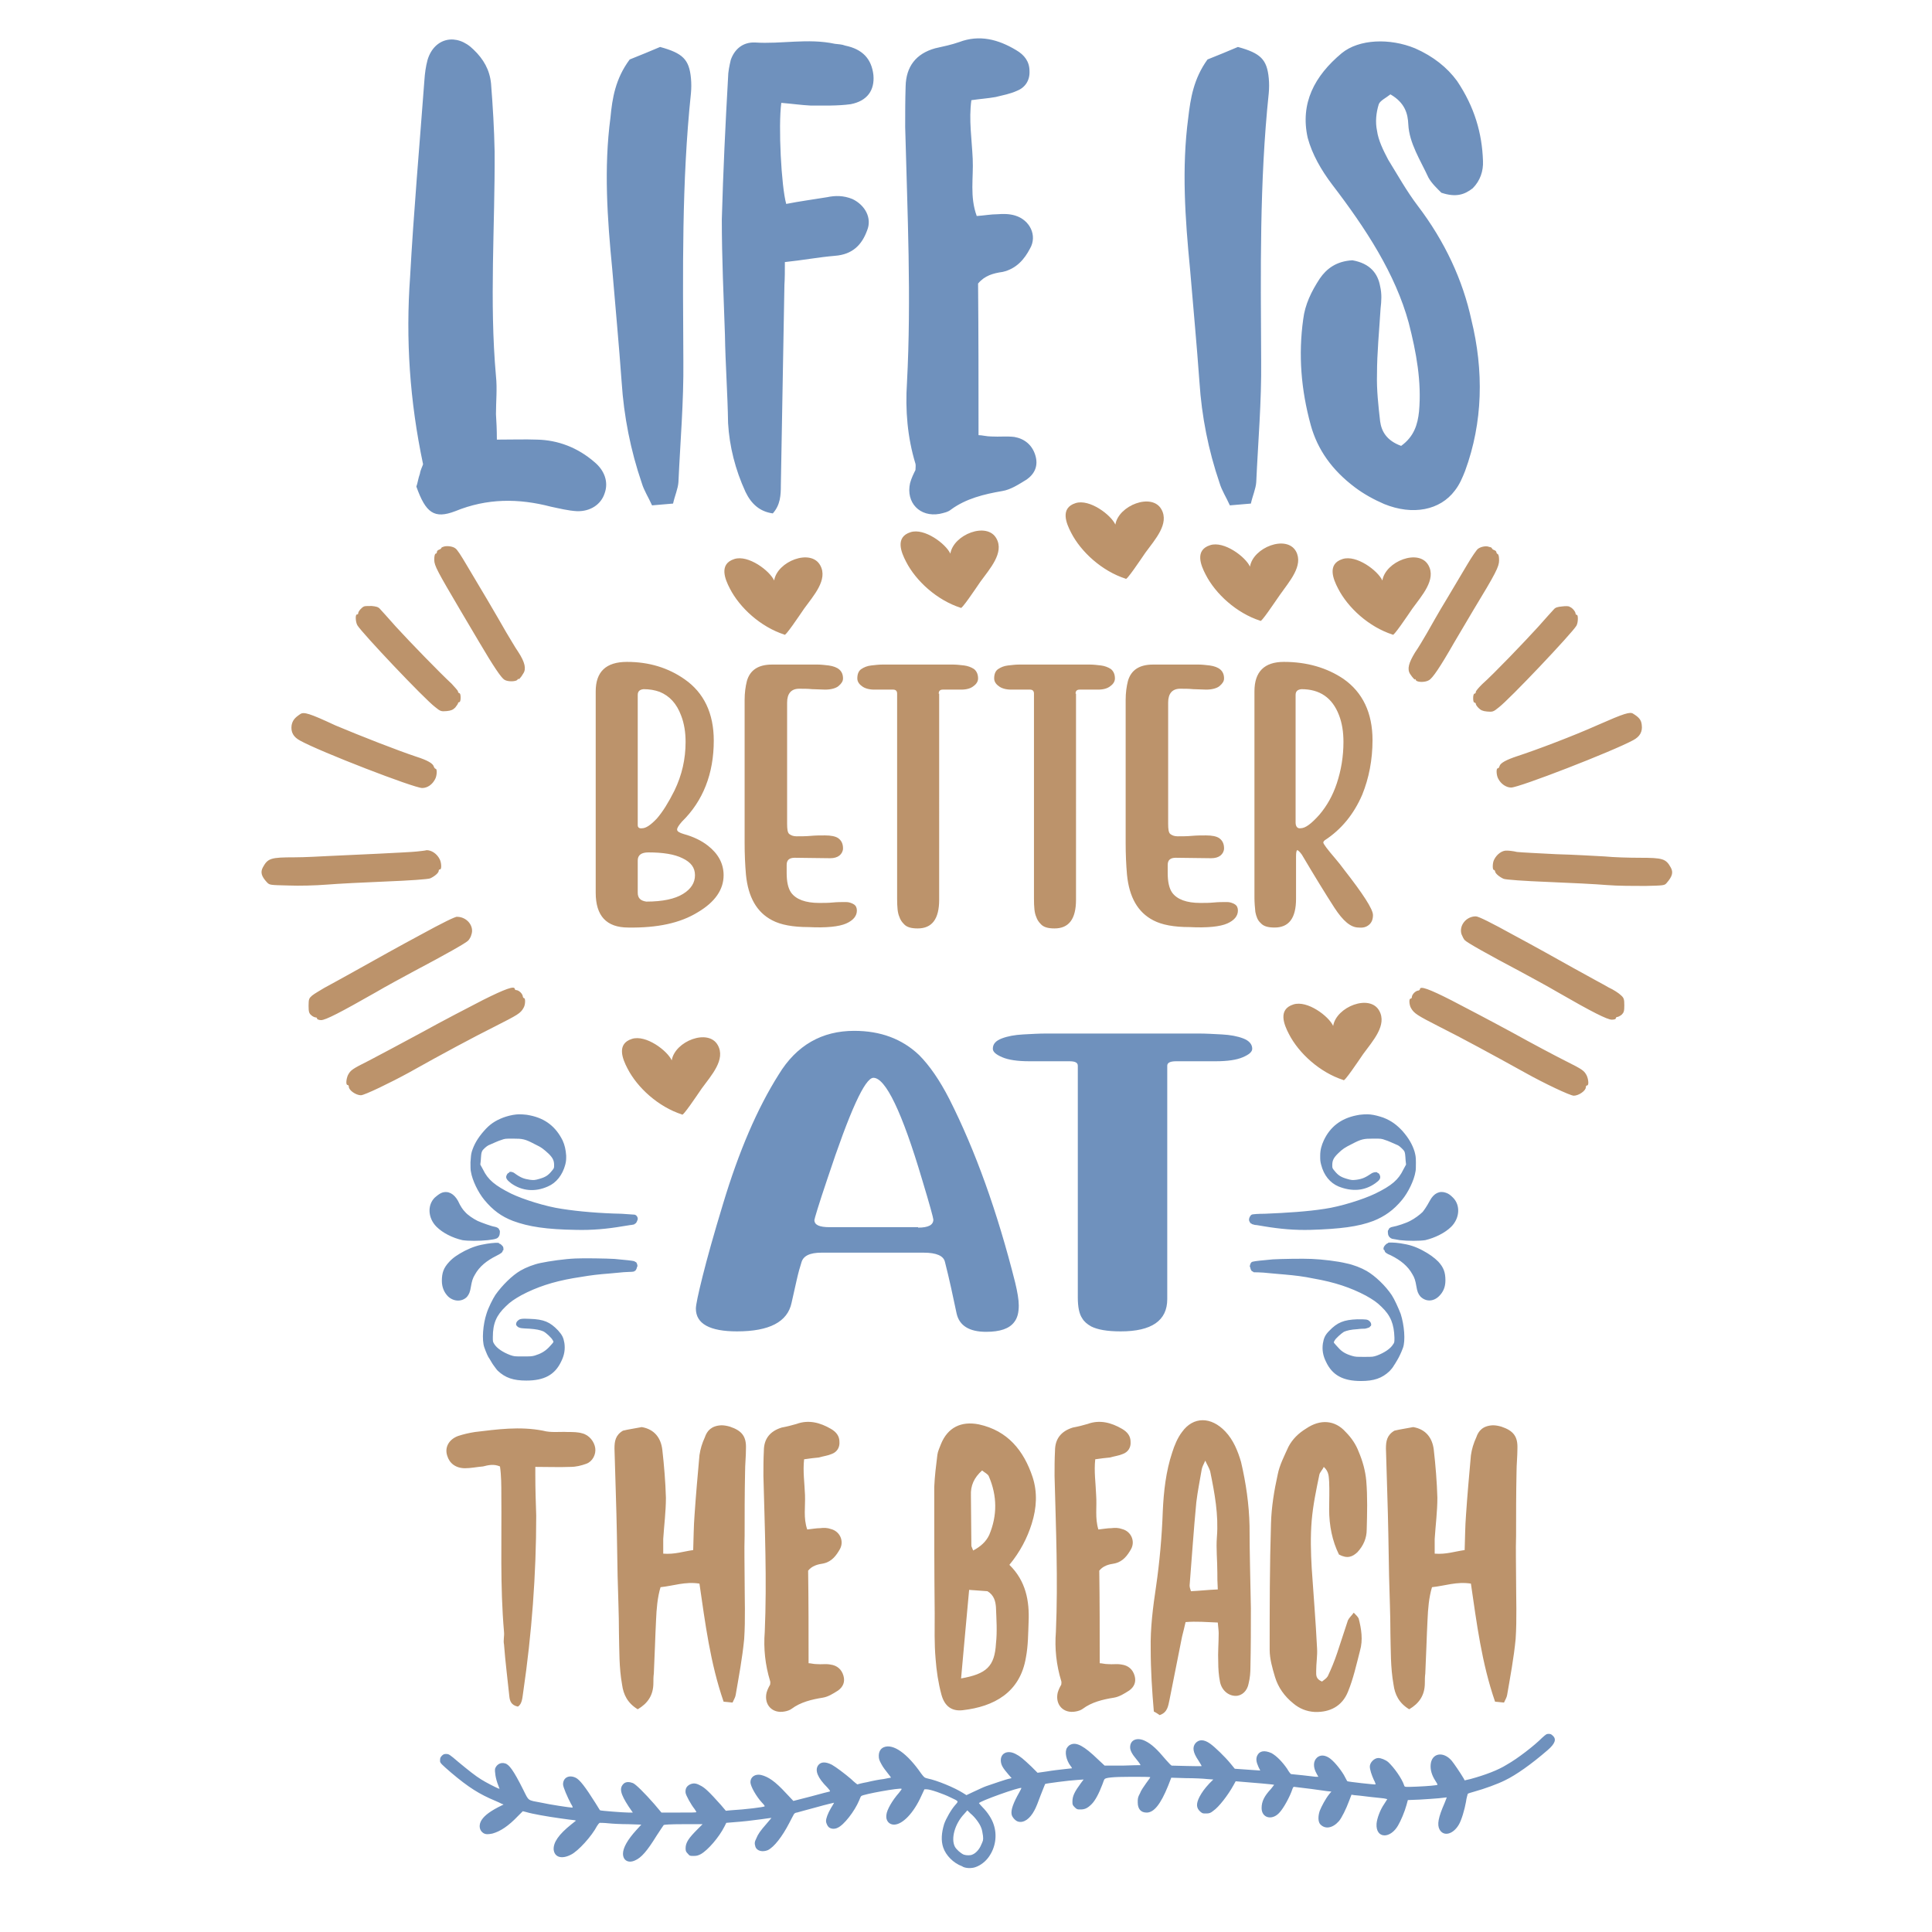 <?xml version="1.0" encoding="utf-8"?>
<!-- Generator: Adobe Illustrator 18.0.0, SVG Export Plug-In . SVG Version: 6.00 Build 0)  -->
<!DOCTYPE svg PUBLIC "-//W3C//DTD SVG 1.1//EN" "http://www.w3.org/Graphics/SVG/1.1/DTD/svg11.dtd">
<svg version="1.1" id="Layer_1" xmlns="http://www.w3.org/2000/svg" xmlns:xlink="http://www.w3.org/1999/xlink" x="0px" y="0px"
	 viewBox="0 0 432 432" enable-background="new 0 0 432 432" xml:space="preserve">
<path fill="#BC936B" d="M286.2,133c-1.2,1.7-4.3,6.4-4.4,5.8c-5.3-1.7-10-6-12.2-10.3c-1.1-2.1-2.5-5.5,1-6.6c3.1-1,7.9,2.6,8.9,4.8
	c0.7-4.3,8.2-7.2,10.3-3.4C291.5,126.5,288.3,130,286.2,133z M319.4,126.4c-2.1-3.8-9.6-0.9-10.3,3.4c-1-2.2-5.8-5.8-8.9-4.8
	c-3.5,1.1-2.1,4.5-1,6.6c2.2,4.3,6.9,8.6,12.2,10.3c0.1,0.6,3.3-4.2,4.4-5.8C317.9,133.2,321.2,129.6,319.4,126.4z M259.7,113.9
	c-2.1-3.8-9.6-0.9-10.3,3.4c-1-2.2-5.8-5.8-8.9-4.8c-3.5,1.1-2.1,4.5-1,6.6c2.2,4.3,6.9,8.6,12.2,10.3c0.1,0.6,3.3-4.2,4.4-5.8
	C258.3,120.6,261.5,117.1,259.7,113.9z M222.8,120.4c-2.1-3.8-9.6-0.9-10.3,3.4c-1-2.2-5.8-5.8-8.9-4.8c-3.5,1.1-2.1,4.5-1,6.6
	c2.2,4.3,6.9,8.6,12.2,10.3c0.1,0.6,3.3-4.2,4.4-5.8C221.3,127.2,224.6,123.6,222.8,120.4z M183.4,126.4c-2.1-3.8-9.6-0.9-10.3,3.4
	c-1-2.2-5.8-5.8-8.9-4.8c-3.5,1.1-2.1,4.5-1,6.6c2.2,4.3,6.9,8.6,12.2,10.3c0.1,0.6,3.3-4.2,4.4-5.8
	C181.9,133.2,185.2,129.6,183.4,126.4z M160.5,233.7c-2.1-3.8-9.6-0.9-10.3,3.4c-1-2.2-5.8-5.8-8.9-4.8c-3.5,1.1-2.1,4.5-1,6.6
	c2.2,4.3,6.9,8.6,12.2,10.3c0.1,0.6,3.3-4.2,4.4-5.8C159.1,240.4,162.3,236.9,160.5,233.7z M308.4,226c-2.1-3.8-9.6-0.9-10.3,3.4
	c-1-2.2-5.8-5.8-8.9-4.8c-3.5,1.1-2.1,4.5-1,6.6c2.2,4.3,6.9,8.6,12.2,10.3c0.1,0.6,3.3-4.2,4.4-5.8
	C307,232.7,310.2,229.2,308.4,226z M117,378.3c1.9-13,2.9-26.2,2.9-39.4c-0.1-2.9-0.2-6-0.2-8.9V328c2.9,0,5.4,0.1,7.9,0
	c1.2,0,2.4-0.3,3.5-0.7c1.4-0.5,2.2-2.1,2-3.5c-0.2-1.4-1.3-2.9-2.9-3.3c-1-0.3-2.1-0.3-3.2-0.3c-1.9-0.1-3.8,0.2-5.6-0.3
	c-5.2-1-10.2-0.3-15.2,0.3c-1.3,0.2-2.6,0.5-3.8,0.9c-2.1,0.8-3,2.6-2.4,4.4c0.5,1.7,1.9,2.8,4,2.8c1.3,0,2.7-0.3,4-0.4
	c1.2-0.3,2.4-0.6,3.8,0c0.3,2.1,0.3,4.3,0.3,6.4c0.1,10.2-0.3,20.3,0.6,30.6c0.1,0.9-0.2,1.9,0,2.8c0.3,4,0.8,7.8,1.2,11.7
	c0.1,0.9,0.4,1.9,1.9,2.2C116.8,381,116.8,379.5,117,378.3z M157.6,321.4c-0.6,1.3-1,2.6-1.2,4c-0.4,4.5-0.8,8.9-1.1,13.4
	c-0.2,2.5-0.2,5.1-0.3,7.8c-2.2,0.3-4.1,1-6.7,0.8v-3.3c0.2-3.1,0.6-6.1,0.6-9.2c-0.1-3.5-0.4-7.2-0.8-10.7
	c-0.3-2.6-1.7-4.6-4.6-5.1c-1.5,0.3-3,0.5-4.2,0.8c-1.7,1-1.9,2.4-1.9,4l0.3,10c0.2,6.1,0.3,12.3,0.4,18.5c0.1,4.3,0.3,8.5,0.3,12.8
	c0.1,3.8,0,7.6,0.7,11.5c0.3,2.2,1.2,4.1,3.5,5.5c2.2-1.3,3.5-3.1,3.5-5.9c0-0.7,0-1.4,0.1-2.1c0.2-4,0.3-8.1,0.5-12
	c0.1-2.4,0.3-5,1-7.3c2.9-0.3,5.5-1.3,8.7-0.8c1.3,8.9,2.4,17.7,5.4,26.4c0.8,0.1,1.3,0.1,2,0.2c0.3-0.7,0.6-1.1,0.7-1.7
	c0.7-4.1,1.5-8.3,1.9-12.5c0.3-4.5,0.1-9,0.1-13.5c0-3.2-0.1-6.4,0-9.6c0-4.8,0-9.5,0.1-14.2c0-1.8,0.2-3.5,0.2-5.3
	c0.1-2.7-0.9-4-3.6-4.9c-0.7-0.2-1.3-0.3-1.9-0.3C159.1,318.8,158.1,319.9,157.6,321.4z M180,334.3c-0.1-2.7-0.5-5.3-0.2-8
	c1.3-0.2,2.3-0.3,3.3-0.4c1-0.3,2-0.4,2.9-0.8c1.1-0.4,1.8-1.4,1.7-2.7c0-1.3-0.7-2.2-1.9-2.9c-2.4-1.4-5-2.1-7.7-1.1
	c-1,0.3-2.2,0.6-3.3,0.8c-2.6,0.8-4,2.5-4,5.2c-0.1,1.9-0.1,3.7-0.1,5.6c0.3,11.7,0.8,23.3,0.3,34.9c-0.3,3.7,0.1,7.4,1.2,11
	c0.1,0.3,0,0.5,0,0.8c-0.3,0.5-0.6,1.1-0.8,1.8c-0.6,2.7,1.3,4.7,4,4.2c0.6-0.1,1.2-0.3,1.6-0.6c2-1.5,4.5-2.1,7-2.5
	c1.2-0.2,2.3-0.9,3.4-1.6c1.1-0.8,1.6-1.9,1.2-3.3c-0.4-1.4-1.4-2.3-2.9-2.5c-1-0.2-2,0-3.1-0.1c-0.7,0-1.3-0.2-1.8-0.2
	c0-7.1,0-13.9-0.1-20.7c0.9-1.1,2.1-1.4,3.4-1.6c1.9-0.4,2.9-1.8,3.7-3.2c1-1.8,0-4-2-4.5c-0.8-0.3-1.6-0.3-2.4-0.2
	c-0.9,0-1.9,0.2-2.9,0.3C179.6,339.4,180.1,336.9,180,334.3z M230.7,340.7c1.1-3.5,1.3-7,0.2-10.4c-2-6-5.6-10.4-12-11.8
	c-4-0.8-7,0.7-8.5,4.4c-0.3,0.8-0.7,1.6-0.8,2.4c-0.3,2.4-0.6,4.8-0.7,7.2c0,9.4,0,18.8,0.1,28.2c0,3.4-0.1,6.8,0.2,10.2
	c0.2,2.7,0.6,5.4,1.3,8c0.7,2.6,2.3,3.8,4.8,3.5c6.9-0.8,12.8-3.9,14.1-11.8c0.5-2.6,0.5-5.4,0.6-8c0.2-4.6-0.6-9.1-4.3-12.7
	C228.1,347,229.7,343.9,230.7,340.7z M216.7,355.5l4.1,0.3c1.5,0.9,1.8,2.3,1.9,3.6c0.1,2.7,0.3,5.4,0,8.1c-0.3,5.1-2.1,6.8-7.8,7.8
	C215.5,368.5,216.1,362.1,216.7,355.5z M217.2,345.7c0-3.8-0.1-7.6-0.1-11.3c-0.1-2.2,0.7-4,2.5-5.6c0.6,0.5,1.3,0.8,1.5,1.3
	c1.9,4.4,1.9,8.8,0.1,13.1c-0.7,1.5-1.9,2.6-3.6,3.5L217.2,345.7z M245.1,334.3c-0.1-2.7-0.5-5.3-0.2-8c1.3-0.2,2.3-0.3,3.3-0.4
	c1-0.3,2-0.4,2.9-0.8c1.1-0.4,1.8-1.4,1.7-2.7c0-1.3-0.7-2.2-1.9-2.9c-2.4-1.4-5-2.1-7.7-1.1c-1,0.3-2.2,0.6-3.3,0.8
	c-2.6,0.8-4,2.5-4,5.2c-0.1,1.9-0.1,3.7-0.1,5.6c0.3,11.7,0.8,23.3,0.3,34.9c-0.3,3.7,0.1,7.4,1.2,11c0.1,0.3,0,0.5,0,0.8
	c-0.3,0.5-0.6,1.1-0.8,1.8c-0.6,2.7,1.3,4.7,4,4.2c0.6-0.1,1.2-0.3,1.6-0.6c2-1.5,4.5-2.1,7-2.5c1.2-0.2,2.3-0.9,3.4-1.6
	c1.1-0.8,1.6-1.9,1.2-3.3c-0.4-1.4-1.4-2.3-2.9-2.5c-1-0.2-2,0-3.1-0.1c-0.7,0-1.3-0.2-1.8-0.2c0-7.1,0-13.9-0.1-20.7
	c0.9-1.1,2.1-1.4,3.4-1.6c1.9-0.4,2.9-1.8,3.7-3.2c1-1.8,0-4-2-4.5c-0.8-0.3-1.6-0.3-2.4-0.2c-0.9,0-1.9,0.2-2.9,0.3
	C244.8,339.4,245.3,336.9,245.1,334.3z M272.5,365.2c0,2.2-0.2,4.3-0.1,6.4c0,1.5,0.1,3,0.4,4.5c0.4,1.9,1.9,3.1,3.5,3.1
	c1.4,0,2.6-1.1,2.9-2.8c0.3-1.2,0.4-2.4,0.4-3.7c0.1-4.4,0.1-8.8,0.1-13.1c-0.1-6.1-0.3-12.3-0.3-18.4c-0.1-4.8-0.8-9.6-1.9-14.3
	c-0.7-2.4-1.7-4.9-3.5-6.8c-3.2-3.4-7.2-3.4-9.7,0.1c-1,1.3-1.7,3-2.2,4.6c-1.4,4.2-1.9,8.7-2.1,13.1c-0.2,5.6-0.7,11.3-1.5,16.8
	c-0.7,4.7-1.3,9.3-1.2,14.1c0,4.6,0.3,9.3,0.7,13.9c0.6,0.3,1,0.6,1.3,0.8c1.8-0.6,1.9-2.1,2.2-3.4l2.8-14.1
	c0.3-1.1,0.5-2.1,0.8-3.3c2.4-0.2,4.6,0,7.2,0.1C272.4,364,272.5,364.6,272.5,365.2z M266.3,355.8c-0.2-0.6-0.3-0.9-0.3-1.3
	c0.5-6.2,0.9-12.4,1.5-18.6c0.3-2.5,0.8-4.9,1.2-7.3c0.1-0.6,0.4-1.1,0.8-2c0.5,1.1,0.9,1.7,1.1,2.4c1,4.9,1.9,9.7,1.5,14.7
	c-0.2,2.6,0.1,5.2,0.1,7.9c0,1.1,0,2.2,0.1,3.8C270,355.5,268.3,355.7,266.3,355.8z M303.5,347.1c1.4-1.5,2.1-3.2,2.1-5.1
	c0.1-3.6,0.2-7.3-0.1-10.9c-0.2-2.2-0.8-4.4-1.7-6.5c-0.6-1.6-1.6-3.1-2.9-4.4c-2.4-2.7-5.7-2.9-8.8-0.8c-1.8,1.1-3.1,2.4-4,4.1
	c-0.9,2-2,4.1-2.4,6.2c-0.8,3.6-1.4,7.3-1.5,10.9c-0.3,9.4-0.3,18.9-0.3,28.3c0,2,0.6,4.1,1.2,6.1c0.7,2.3,2.1,4.3,4.1,5.9
	c1.3,1.1,2.9,1.8,4.8,1.9c3.4,0.1,6.1-1.3,7.4-4.5c1.2-2.9,1.9-6.1,2.7-9.2c0.7-2.4,0.3-4.9-0.3-7.2c-0.2-0.4-0.6-0.8-1.1-1.3
	c-0.5,0.7-1,1.1-1.3,1.7c-0.8,2.4-1.6,4.9-2.4,7.3c-0.6,1.8-1.3,3.5-2.1,5.2c-0.3,0.5-0.8,0.8-1.3,1.2c-1.4-0.6-1.3-1.4-1.3-2.3
	c0-1.8,0.3-3.5,0.2-5.1c-0.3-6.1-0.8-12-1.2-18c-0.2-3.5-0.3-7.1,0-10.6c0.3-3.5,1-6.8,1.7-10.2c0.1-0.6,0.7-1.1,1-1.8
	c1.2,1.1,1.1,2.2,1.2,3.3c0.1,2.1,0,4.2,0,6.2c0,3.6,0.7,7.1,2.2,10.1C301.3,348.6,302.4,348.1,303.5,347.1z M330.1,321.4
	c-0.6,1.3-1,2.6-1.2,4c-0.4,4.5-0.8,8.9-1.1,13.4c-0.2,2.5-0.2,5.1-0.3,7.8c-2.2,0.3-4.1,1-6.7,0.8v-3.3c0.2-3.1,0.6-6.1,0.6-9.2
	c-0.1-3.5-0.4-7.2-0.8-10.7c-0.3-2.6-1.7-4.6-4.6-5.1c-1.5,0.3-3,0.5-4.2,0.8c-1.7,1-1.9,2.4-1.9,4l0.3,10
	c0.2,6.1,0.3,12.3,0.4,18.5c0.1,4.3,0.3,8.5,0.3,12.8c0.1,3.8,0,7.6,0.7,11.5c0.3,2.2,1.2,4.1,3.5,5.5c2.2-1.3,3.5-3.1,3.5-5.9
	c0-0.7,0-1.4,0.1-2.1c0.2-4,0.3-8.1,0.5-12c0.1-2.4,0.3-5,1-7.3c2.9-0.3,5.5-1.3,8.7-0.8c1.3,8.9,2.4,17.7,5.4,26.4
	c0.8,0.1,1.3,0.1,2,0.2c0.3-0.7,0.6-1.1,0.7-1.7c0.7-4.1,1.5-8.3,1.9-12.5c0.3-4.5,0.1-9,0.1-13.5c0-3.2-0.1-6.4,0-9.6
	c0-4.8,0-9.5,0.1-14.2c0-1.8,0.2-3.5,0.2-5.3c0.1-2.7-0.9-4-3.6-4.9c-0.7-0.2-1.3-0.3-1.9-0.3C331.6,318.8,330.6,319.9,330.1,321.4z
	 M330.5,122.7c-0.3,0.2-1.4,1.8-2.4,3.5c-1,1.7-3.1,5.2-4.7,7.9c-1.6,2.6-3.5,6-4.3,7.4c-0.8,1.4-2,3.4-2.7,4.4
	c-1.4,2.3-1.8,3.7-1.1,4.8c0.6,0.9,1.1,1.4,1.1,1.2c0-0.1,0.1-0.1,0.2,0.2c0.3,0.5,2.1,0.5,2.9,0c0.8-0.4,2.5-2.9,5.7-8.5
	c1.3-2.2,3.2-5.4,4.2-7.1c5.1-8.4,5.8-9.8,5.8-11.2c0-0.8-0.1-1.3-0.3-1.4c-0.2-0.1-0.3-0.3-0.3-0.4c0-0.2-0.2-0.4-0.5-0.5
	c-0.3-0.1-0.5-0.3-0.5-0.4s-0.3-0.3-0.6-0.3C332.4,122,331.2,122.2,330.5,122.7z M349.3,135.6c-1,0.1-1.5,0.2-1.9,0.7
	c-0.3,0.3-1.9,2.1-3.5,3.9c-3.1,3.4-9.9,10.5-12.5,12.8c-0.8,0.8-1.4,1.5-1.4,1.7c0,0.2-0.1,0.4-0.3,0.4c-0.2,0-0.3,0.5-0.3,1
	c0,0.6,0.1,1,0.3,1c0.1,0,0.3,0.1,0.3,0.3c0,0.2,0.3,0.6,0.6,0.9c0.5,0.5,0.9,0.7,1.9,0.8c1.2,0.1,1.4,0.1,2.6-0.9
	c2.4-1.8,16.4-16.6,17.4-18.3c0.4-0.7,0.4-2.4,0.1-2.4c-0.2,0-0.3-0.2-0.3-0.3c0-0.4-0.7-1.3-1.3-1.5
	C350.8,135.5,350.1,135.5,349.3,135.6z M357.3,162.1c-5.6,2.5-13.8,5.6-18.1,7c-2.4,0.8-3.7,1.5-3.9,2.2c-0.1,0.3-0.2,0.5-0.4,0.5
	c-0.4,0-0.3,1.6,0.1,2.3c0.6,1.2,1.8,2,2.9,2c1.8,0,22.7-8.1,27.3-10.6c1.5-0.8,2.1-1.9,1.9-3.4c-0.1-1.1-0.6-1.7-1.9-2.5
	C364.5,159.1,363.2,159.5,357.3,162.1z M337,190.2c-1.1-0.1-2.3,0.8-2.9,2c-0.4,0.7-0.4,2.3-0.1,2.3c0.1,0,0.3,0.2,0.3,0.3
	c0,0.5,1,1.3,1.9,1.7c0.4,0.2,4.7,0.5,9.8,0.7c5,0.2,11,0.5,13.3,0.7c2.4,0.2,6.2,0.2,8.6,0.2c4.2-0.1,4.3-0.1,4.8-0.7
	c1.2-1.4,1.5-2.3,0.9-3.4c-1.1-2-1.8-2.2-7-2.2c-2.3,0-5.8-0.1-7.8-0.3c-2-0.1-6.8-0.4-10.8-0.5c-4-0.2-7.9-0.4-8.8-0.5
	C338.4,190.3,337.4,190.2,337,190.2z M330,204.9c-2.2,0-3.8,2.1-3.2,4c0.2,0.5,0.5,1.1,0.7,1.3c0.4,0.5,5.2,3.2,12.2,6.9
	c2.4,1.3,6.3,3.4,8.5,4.7c7.8,4.5,11.2,6.2,12.2,6.2c0.5,0,0.9-0.1,0.9-0.3c0-0.2,0.2-0.3,0.3-0.3c0.2,0,0.6-0.2,1-0.5
	c0.5-0.5,0.6-0.8,0.6-2.1c0-1.4-0.1-1.7-0.8-2.3c-0.4-0.4-1.6-1.2-2.7-1.7c-1-0.6-4.6-2.5-7.8-4.3c-3.2-1.8-9.3-5.2-13.6-7.5
	C333.4,206.3,330.6,204.9,330,204.9z M317.5,221.2c0,0.1-0.2,0.3-0.4,0.3s-0.6,0.2-0.9,0.5c-0.3,0.3-0.5,0.7-0.5,0.9
	s-0.1,0.4-0.3,0.4c-0.4,0-0.3,1.4,0.1,2.1c0.7,1.2,1.3,1.6,6.4,4.2c4.8,2.4,11.8,6.2,19.2,10.3c4.1,2.3,10,5.1,10.8,5.1
	c1.1,0,2.7-1.1,2.7-1.9c0-0.2,0.1-0.4,0.3-0.4c0.4,0,0.3-1.3-0.1-2.2c-0.6-1.1-0.8-1.3-4.8-3.3c-2-1-7.3-3.8-11.8-6.3
	c-4.6-2.5-10.7-5.7-13.6-7.2C319.5,221.1,317.5,220.4,317.5,221.2z M99.3,122.2c-0.3,0.1-0.6,0.2-0.6,0.3s-0.2,0.3-0.5,0.4
	c-0.3,0.1-0.5,0.3-0.5,0.5c0,0.2-0.1,0.4-0.3,0.4c-0.2,0.1-0.3,0.6-0.3,1.4c0,1.3,0.8,2.7,5.8,11.2c1,1.7,2.9,4.9,4.2,7.1
	c3.3,5.6,5,8.1,5.7,8.5c0.8,0.5,2.6,0.4,2.9,0c0.1-0.2,0.2-0.3,0.2-0.2c0,0.3,0.6-0.3,1.1-1.2c0.7-1,0.4-2.5-1.1-4.8
	c-0.7-1-1.9-3.1-2.7-4.4c-0.8-1.4-2.7-4.7-4.3-7.4c-1.6-2.7-3.7-6.2-4.7-7.9c-1-1.7-2-3.3-2.4-3.5C101.3,122.2,100.1,122,99.3,122.2
	z M81.4,135.6c-0.5,0.2-1.3,1.1-1.3,1.5c0,0.2-0.1,0.3-0.3,0.3c-0.4,0-0.3,1.7,0.1,2.4c1,1.7,15,16.5,17.4,18.3c1.2,1,1.4,1,2.6,0.9
	c1-0.1,1.4-0.3,1.9-0.8c0.3-0.4,0.6-0.8,0.6-0.9c0-0.1,0.1-0.3,0.3-0.3c0.2,0,0.3-0.5,0.3-1c0-0.6-0.1-1-0.3-1
	c-0.1,0-0.3-0.2-0.3-0.4c0-0.2-0.7-0.9-1.4-1.7c-2.6-2.4-9.4-9.4-12.5-12.8c-1.6-1.8-3.2-3.6-3.5-3.9c-0.4-0.5-0.9-0.6-1.9-0.7
	C82.4,135.5,81.6,135.5,81.4,135.6z M67.1,159.7c-1.2,0.8-1.7,1.4-1.9,2.5c-0.2,1.5,0.4,2.6,1.9,3.4c4.5,2.5,25.5,10.6,27.3,10.6
	c1.2,0,2.3-0.8,2.9-2c0.4-0.7,0.5-2.3,0.1-2.3c-0.1,0-0.3-0.2-0.4-0.5c-0.2-0.7-1.4-1.4-3.9-2.2c-4.2-1.4-12.4-4.6-18.1-7
	C69.2,159.5,67.9,159.1,67.1,159.7z M93.2,190.4c-0.8,0.1-4.8,0.3-8.8,0.5c-4,0.2-8.8,0.4-10.8,0.5c-2,0.1-5.5,0.3-7.8,0.3
	c-5.2,0-5.9,0.2-7,2.2c-0.6,1.1-0.4,2,0.9,3.4c0.6,0.6,0.6,0.6,4.8,0.7c2.3,0.1,6.2,0,8.6-0.2c2.4-0.2,8.4-0.5,13.3-0.7
	c5.1-0.2,9.4-0.5,9.8-0.7c0.9-0.4,1.9-1.2,1.9-1.7c0-0.2,0.1-0.3,0.3-0.3c0.4,0,0.3-1.6-0.1-2.3c-0.6-1.2-1.8-2-2.9-2
	C95.1,190.2,94.1,190.3,93.2,190.4z M93.9,209.1c-4.3,2.3-10.4,5.7-13.6,7.5c-3.2,1.8-6.7,3.7-7.8,4.3c-1,0.6-2.2,1.3-2.7,1.7
	c-0.7,0.6-0.8,0.8-0.8,2.3c0,1.3,0.1,1.7,0.6,2.1c0.3,0.3,0.8,0.5,1,0.5c0.2,0,0.3,0.1,0.3,0.3c0,0.1,0.4,0.3,0.9,0.3
	c1,0,4.3-1.7,12.2-6.2c2.2-1.3,6.1-3.4,8.5-4.7c7-3.7,11.8-6.4,12.2-6.9c0.2-0.2,0.6-0.8,0.7-1.3c0.7-1.9-1-4-3.2-4
	C101.9,204.9,99,206.3,93.9,209.1z M108,223.6c-2.9,1.5-9.1,4.7-13.6,7.2c-4.6,2.5-9.9,5.3-11.8,6.3c-4,2-4.2,2.2-4.8,3.3
	c-0.4,0.9-0.5,2.2-0.1,2.2c0.2,0,0.3,0.2,0.3,0.4c0,0.8,1.6,1.9,2.7,1.9c0.8,0,6.6-2.8,10.8-5.1c7.3-4.1,14.4-7.9,19.2-10.3
	c5.1-2.6,5.7-2.9,6.4-4.2c0.4-0.7,0.4-2.1,0.1-2.1c-0.1,0-0.3-0.2-0.3-0.4s-0.2-0.6-0.5-0.9s-0.7-0.5-0.9-0.5
	c-0.2,0-0.4-0.1-0.4-0.3C115,220.4,113,221.1,108,223.6z M156,204c3.9-2.3,5.8-5.1,5.8-8.3c0-2.6-1.2-4.8-3.5-6.6
	c-1.4-1.1-3.2-2-5.4-2.6c-1-0.3-1.5-0.6-1.5-1c0-0.4,0.4-1,1.1-1.8c4.7-4.6,7.1-10.7,7.1-18.1c0-6.1-2.2-10.7-6.5-13.7
	c-3.7-2.6-8-3.9-12.9-3.9c-4.7,0-7,2.2-7,6.6v45c0,5.2,2.4,7.8,7.3,7.8C147,207.5,152.1,206.4,156,204z M142.6,184.5v-29.1
	c0-0.8,0.4-1.2,1.3-1.3c1.3,0,2.5,0.2,3.6,0.6c2.2,0.9,3.8,2.6,4.8,5.3c0.7,1.8,1,3.8,1,5.9c0,3.8-0.8,7.4-2.5,10.9
	c-1.3,2.6-2.6,4.7-3.9,6.2c-1.4,1.5-2.5,2.2-3.3,2.2C142.9,185.3,142.6,185,142.6,184.5z M142.6,199.6v-7.2c0-1.2,0.8-1.8,2.4-1.8
	c3.2,0,5.8,0.4,7.6,1.3c1.9,0.9,2.8,2.1,2.8,3.8c0,1.7-0.9,3.1-2.7,4.2c-1.8,1.1-4.5,1.7-8.2,1.7
	C143.2,201.4,142.6,200.8,142.6,199.6z M189.2,206.5c1.6-0.7,2.4-1.7,2.4-2.9c0-0.6-0.2-1.1-0.7-1.4c-0.5-0.3-1.1-0.5-1.7-0.5
	c-1,0-2,0-3,0.1c-1,0.1-2,0.1-3,0.1c-3.1,0-5.2-0.8-6.3-2.3c-0.7-1-1-2.5-1-4.4v-1.8c0-1.1,0.6-1.6,1.8-1.6l7.9,0.1
	c0.9,0,1.6-0.2,2.1-0.6c0.5-0.4,0.8-1,0.8-1.6c0-1.1-0.4-1.8-1.1-2.3c-0.6-0.4-1.6-0.6-2.9-0.6c-1.1,0-2.1,0-3.2,0.1
	c-1.1,0.1-2.2,0.1-3.2,0.1c-0.7,0-1.2-0.2-1.6-0.5c-0.4-0.3-0.5-1.1-0.5-2.3v-27.1c0-2,0.9-3.1,2.7-3.1c1,0,1.9,0,2.9,0.1
	c1,0,2,0.1,2.9,0.1c1.3,0,2.4-0.3,3-0.8c0.7-0.6,1-1.1,1-1.7c0-1.7-1.1-2.6-3.2-2.9c-0.9-0.1-1.7-0.2-2.4-0.2h-10.3
	c-3,0-4.9,1.2-5.6,3.7c-0.3,1.2-0.5,2.6-0.5,4.2v32c0,2.5,0.1,4.8,0.3,7.1c0.5,5,2.4,8.4,5.9,10.2c1.9,1,4.6,1.5,8.1,1.5
	C184.8,207.5,187.6,207.2,189.2,206.5z M209.9,155.1c0-0.6,0.3-0.9,0.9-0.9h4.1c1.3,0,2.2-0.3,2.8-0.8c0.7-0.5,1-1.1,1-1.7
	c0-0.9-0.3-1.6-0.9-2.1c-0.6-0.4-1.4-0.7-2.2-0.8c-0.9-0.1-1.7-0.2-2.4-0.2h-16c-0.7,0-1.5,0.1-2.4,0.2c-0.9,0.1-1.6,0.4-2.2,0.8
	c-0.6,0.4-0.9,1.1-0.9,2.1c0,0.6,0.3,1.2,1,1.7c0.6,0.5,1.6,0.8,2.8,0.8h4.2c0.6,0,0.9,0.3,0.9,0.9v45.8c0,1.9,0.1,3.2,0.5,4.1
	c0.2,0.6,0.5,1.1,1,1.6c0.6,0.7,1.6,1,3.1,1c3.2,0,4.8-2.1,4.8-6.4V155.1z M240.5,155.1c0-0.6,0.3-0.9,0.9-0.9h4.1
	c1.3,0,2.2-0.3,2.8-0.8c0.7-0.5,1-1.1,1-1.7c0-0.9-0.3-1.6-0.9-2.1c-0.6-0.4-1.4-0.7-2.2-0.8c-0.9-0.1-1.7-0.2-2.4-0.2h-16
	c-0.7,0-1.5,0.1-2.4,0.2c-0.9,0.1-1.6,0.4-2.2,0.8c-0.6,0.4-0.9,1.1-0.9,2.1c0,0.6,0.3,1.2,1,1.7c0.6,0.5,1.6,0.8,2.8,0.8h4.2
	c0.6,0,0.9,0.3,0.9,0.9v45.8c0,1.9,0.1,3.2,0.5,4.1c0.2,0.6,0.5,1.1,1,1.6c0.6,0.7,1.6,1,3.1,1c3.2,0,4.8-2.1,4.8-6.4V155.1z
	 M274.4,206.5c1.6-0.7,2.4-1.7,2.4-2.9c0-0.6-0.2-1.1-0.7-1.4s-1.1-0.5-1.7-0.5c-1,0-2,0-3,0.1c-1,0.1-2,0.1-3,0.1
	c-3.1,0-5.2-0.8-6.3-2.3c-0.7-1-1-2.5-1-4.4v-1.8c0-1.1,0.6-1.6,1.8-1.6l7.9,0.1c0.9,0,1.6-0.2,2.1-0.6s0.8-1,0.8-1.6
	c0-1.1-0.4-1.8-1.1-2.3c-0.6-0.4-1.6-0.6-2.9-0.6c-1.1,0-2.1,0-3.2,0.1c-1.1,0.1-2.2,0.1-3.2,0.1c-0.7,0-1.2-0.2-1.6-0.5
	c-0.4-0.3-0.5-1.1-0.5-2.3v-27.1c0-2,0.9-3.1,2.7-3.1c1,0,1.9,0,2.9,0.1c1,0,2,0.1,2.9,0.1c1.3,0,2.4-0.3,3-0.8c0.7-0.6,1-1.1,1-1.7
	c0-1.7-1.1-2.6-3.2-2.9c-0.9-0.1-1.7-0.2-2.4-0.2h-10.3c-3,0-4.9,1.2-5.6,3.7c-0.3,1.2-0.5,2.6-0.5,4.2v32c0,2.5,0.1,4.8,0.3,7.1
	c0.5,5,2.4,8.4,5.9,10.2c1.9,1,4.6,1.5,8.1,1.5C270,207.5,272.8,207.2,274.4,206.5z M306.1,206.8c0.6-0.5,0.9-1.2,0.9-2.2
	c0-1.3-2.2-4.7-6.5-10.2c-0.6-0.8-1.2-1.6-1.9-2.4c-1.8-2.1-2.7-3.3-2.7-3.6c0-0.2,0.1-0.3,0.3-0.5c3.7-2.4,6.5-5.8,8.4-10.2
	c1.5-3.7,2.3-7.8,2.3-12.2c0-6.1-2.2-10.7-6.5-13.7c-3.7-2.5-8.2-3.8-13.3-3.8c-4.4,0-6.6,2.2-6.6,6.6v46.1c0,1.1,0.1,2.2,0.2,3.2
	c0.2,1,0.5,1.9,1.2,2.5c0.6,0.7,1.6,1,3.1,1c3.2,0,4.8-2.1,4.8-6.4v-9.5c0-0.9,0.1-1.4,0.3-1.4c0.1,0,0.5,0.3,1,1
	c2.9,4.9,5.3,8.8,7.3,11.9c1.9,2.9,3.6,4.4,5.4,4.4C304.8,207.5,305.5,207.3,306.1,206.8z M289.7,183.9v-28.5c0-0.8,0.4-1.2,1.3-1.3
	c4.1,0,6.9,1.9,8.4,5.8c0.7,1.8,1,3.8,1,6c0,3.2-0.5,6.3-1.5,9.3c-0.9,2.7-2.2,5-3.9,7c-1.8,2-3.1,3-4.2,3
	C290.1,185.3,289.7,184.8,289.7,183.9z"/>
<path fill="#6F91BD" d="M111.1,98.3c3.6,0,6.2-0.1,9,0c4.7,0.1,9.1,1.8,12.8,5c2.3,1.9,3.2,4.5,2.3,7c-0.8,2.5-3.2,4.1-6.2,4
	c-1.9-0.1-3.9-0.6-5.8-1c-7.3-1.9-14.3-1.9-21.4,1c-4.7,1.8-6.6,0.4-8.7-5.5c0.3-0.8,0.4-1.8,0.8-2.9c0.1-0.8,0.6-1.7,0.7-2.1
	c-3-14.2-3.9-28-2.9-41.9c0.8-14.6,2.1-29.2,3.2-44c0.1-1.5,0.3-3,0.7-4.5c1.5-5,6.5-6.1,10.3-2.3c2.2,2.1,3.6,4.5,3.9,7.6
	c0.4,5.1,0.7,10.1,0.8,15.2c0.1,16.7-1.2,33.4,0.3,50.2c0.3,2.8,0,5.7,0,8.5C111,94.2,111.1,96,111.1,98.3z M140.8,13.3
	c2.5-1,4.7-1.9,6.8-2.8c5.1,1.4,6.5,2.8,6.9,7c0.1,1.1,0.1,2.2,0,3.3c-2.1,20-1.8,40-1.7,59.9c0.1,9.1-0.7,18.2-1.1,27.1
	c-0.1,1.5-0.8,3-1.2,4.8l-4.7,0.4c-0.8-1.8-1.8-3.3-2.3-5c-2.5-7.3-4-14.9-4.5-22.6c-0.6-8.4-1.4-16.8-2.1-25.2
	c-1.1-11.3-1.9-22.6-0.4-33.9C136.9,22,137.6,17.6,140.8,13.3z M174.7,23c-0.7,5.2,0,18.7,1.1,22.6c3-0.6,6.1-1,9.1-1.5
	c1.9-0.4,3.7-0.4,5.7,0.4c2.9,1.4,4.4,4.3,3.3,7c-1.2,3.3-3.3,5.4-7.2,5.7c-3.6,0.3-7.3,1-11.2,1.4c0,1.9,0,3.6-0.1,5.1l-0.8,44.8
	c0,2.2-0.1,4.4-1.8,6.3c-2.9-0.4-4.8-2.1-6.1-4.8c-2.3-5-3.6-10.2-3.9-15.4c-0.1-6.6-0.6-13.2-0.7-19.7c-0.3-8.7-0.7-17.2-0.7-25.8
	c0.3-10.8,0.8-21.2,1.4-31.8c0-1.2,0.3-2.6,0.6-3.9c0.8-2.3,2.6-4,5.4-3.9c5.9,0.4,11.8-1,17.9,0.3c0.8,0.1,1.5,0.1,2.3,0.4
	c3.9,0.8,5.9,3,6.3,6.6c0.3,3.4-1.4,5.8-5.1,6.5c-2.9,0.4-6.1,0.3-9,0.3C179.2,23.5,177.1,23.2,174.7,23z M218.4,48.3
	c1.6-0.1,3.2-0.4,4.7-0.4c1.2-0.1,2.6-0.1,3.9,0.3c3.3,1,5,4.5,3.3,7.4c-1.2,2.3-3,4.5-6.1,5.2c-2.1,0.3-4,0.8-5.5,2.6
	c0.1,11.2,0.1,22.3,0.1,33.9c0.8,0,1.8,0.3,2.9,0.3c1.8,0.1,3.4-0.1,5.1,0.1c2.3,0.4,4,1.8,4.7,4.1c0.7,2.3-0.1,4.1-1.9,5.4
	c-1.8,1.1-3.6,2.3-5.5,2.6c-4.1,0.7-8.1,1.7-11.4,4.1c-0.7,0.6-1.7,0.8-2.6,1c-4.4,0.8-7.6-2.5-6.6-6.9c0.3-1.1,0.8-2.1,1.2-2.9
	c0-0.6,0.1-1,0-1.4c-1.8-5.9-2.3-12-1.9-18.1c1-19,0.1-38-0.4-57.2c0-3,0-6.1,0.1-9.1c0.1-4.4,2.3-7.3,6.6-8.5
	c1.8-0.4,3.7-0.8,5.4-1.4c4.5-1.7,8.7-0.6,12.7,1.8c1.9,1.1,3,2.6,3,4.7c0.1,2.1-1,3.7-2.8,4.4c-1.5,0.7-3.2,1-4.8,1.4
	c-1.7,0.3-3.3,0.4-5.4,0.7c-0.6,4.4,0.1,8.7,0.3,13.1C217.7,39.8,216.8,43.9,218.4,48.3z M270,13.3c2.5-1,4.7-1.9,6.8-2.8
	c5.1,1.4,6.5,2.8,6.9,7c0.1,1.1,0.1,2.2,0,3.3c-2.1,20-1.8,40-1.7,59.9c0.1,9.1-0.7,18.2-1.1,27.1c-0.1,1.5-0.8,3-1.2,4.8l-4.7,0.4
	c-0.8-1.8-1.8-3.3-2.3-5c-2.5-7.3-4-14.9-4.5-22.6c-0.6-8.4-1.4-16.8-2.1-25.2c-1.1-11.3-1.9-22.6-0.4-33.9
	C266.2,22,266.9,17.6,270,13.3z M322.3,43.1c-0.8-0.8-2.2-2.1-2.9-3.4c-1.8-3.9-4.3-7.7-4.5-11.9c-0.1-2.3-0.7-4.8-4-6.7
	c-1,0.8-2.3,1.4-2.6,2.2c-0.6,1.9-0.8,4-0.4,5.9c0.3,2.2,1.4,4.4,2.5,6.5c2.1,3.4,4.1,7,6.6,10.3c6.1,8,10.1,16.7,12,25.5
	c2.8,11.4,2.6,22.9-1.4,33.8c-0.6,1.5-1.2,3-2.3,4.4c-3.3,4.4-9.4,5.6-15.8,3c-2.3-1-4.5-2.2-6.5-3.7c-5.2-3.9-8.4-8.5-9.9-13.9
	c-2.2-8-2.8-15.8-1.7-23.7c0.4-3.3,1.8-6.2,3.7-9.1c1.5-2.2,3.7-3.9,7.3-4.1c4,0.7,5.7,3,6.2,5.8c0.4,1.7,0.3,3.3,0.1,5
	c-0.3,5-0.8,9.8-0.8,14.7c-0.1,3.4,0.3,7,0.7,10.5c0.3,2.2,1.4,4.3,4.7,5.5c2.9-2.1,3.7-4.8,4-7.7c0.6-6.6-0.6-13.2-2.3-19.8
	c-3-11-9.6-21.1-17.1-30.9c-2.5-3.3-4.5-6.8-5.5-10.5c-1.7-7.7,1.5-13.8,7.6-18.9c3.9-3.2,10.8-3.4,16.4-1.1
	c4.1,1.8,7.2,4.3,9.4,7.3c3.9,5.8,5.6,11.7,5.8,17.9c0.1,2.2-0.6,4.4-2.3,6.1C327.5,43.5,325.6,44.2,322.3,43.1z M279.3,272.9
	c0.1,0.3,0.3,0.7,0.5,0.7c0.1,0,0.1,0,0.1,0.1c0,0,0.3,0.1,0.7,0.2c0.4,0,1.3,0.2,2,0.3c3.6,0.6,6.9,0.9,10.5,0.8
	c6.5-0.2,10.6-0.7,14-2c2.5-1,4.5-2.4,6.4-4.7c1.4-1.7,2.7-4.4,3-6.3c0.1-0.3,0.1-1.3,0.1-2.1c0-1.3-0.1-1.6-0.3-2.4
	c-0.5-1.6-1.3-3-2.7-4.6c-1.3-1.4-2.5-2.3-4.3-3c-0.9-0.3-1.9-0.6-2.9-0.7c-0.6-0.1-2.4,0-3.1,0.2c-3.5,0.7-5.9,2.6-7.3,5.6
	c-0.5,1.1-0.8,2.1-0.8,3.4c0,1,0,1.2,0.2,2c0.6,2.4,2,4.1,3.9,4.9c3,1.2,5.8,1,8.2-0.7c1-0.7,1.2-1.1,1.1-1.6
	c-0.1-0.4-0.3-0.7-0.5-0.7c-0.1,0-0.1,0-0.1-0.1c-0.1-0.2-0.8-0.1-1.2,0.1c-1.5,1-2.1,1.3-3.5,1.5c-0.9,0.1-1.1,0.1-2.1-0.2
	c-1.4-0.4-2-0.8-2.8-1.8c-0.5-0.6-0.5-0.6-0.5-1.3c0-1,0.3-1.6,1.2-2.5c1.1-1.1,1.6-1.4,3.2-2.2c2.1-1.1,2.6-1.2,4.8-1.2
	c1.7,0,1.8,0,2.6,0.3c0.7,0.2,1.5,0.6,2.9,1.2c0.4,0.2,1.2,1,1.4,1.3c0.1,0.2,0.2,0.6,0.2,0.8c0,0.2,0.1,0.8,0.1,1.3l0.1,0.9
	l-0.6,1.1c-1.1,2.3-2.6,3.6-6.3,5.4c-2.7,1.3-7.8,2.9-11.3,3.4c-3.8,0.6-8.5,0.9-13.4,1.1c-1.5,0-2.8,0.1-2.9,0.2
	C279.6,271.7,279.2,272.4,279.3,272.9z M318.7,277.3c2.1-0.5,4.4-1.6,5.8-3c1.9-1.9,2.1-4.8,0.4-6.5c-0.6-0.6-1-0.9-1.6-1.1
	c-1.4-0.5-2.7,0.1-3.6,1.8c-0.7,1.3-1.2,2-1.6,2.5c-0.6,0.6-1.8,1.5-2.8,2c-0.9,0.5-3.1,1.2-3.8,1.3c-0.6,0.1-0.9,0.3-1,0.6
	c0,0.1-0.1,0.2-0.1,0.2c-0.1,0-0.1,0.5,0,1c0.1,0.4,0.5,0.8,0.9,0.9c0.2,0,1,0.2,1.7,0.3C314.8,277.5,317.4,277.5,318.7,277.3z
	 M311,280.7c2.2,1.1,3.8,2.4,4.8,4.2c0.5,0.8,0.7,1.5,0.9,2.7c0.2,1.2,0.4,1.7,0.9,2.3c1.2,1.2,2.9,1.2,4.2-0.1
	c0.9-0.9,1.4-2,1.4-3.5c0-1.8-0.4-2.9-1.6-4.2c-0.9-0.9-2-1.7-3.5-2.5c-1.7-0.9-3-1.3-5-1.6c-1.3-0.2-2.7-0.2-2.7-0.1
	c0,0-0.1,0.1-0.1,0.1c-0.2,0-0.6,0.4-0.8,0.7c-0.2,0.3-0.2,0.8,0,0.8c0,0,0.1,0.1,0.1,0.1C309.6,280,310,280.3,311,280.7z
	 M279.7,282.4c-0.2,0.3-0.3,0.9-0.2,0.9c0,0,0.1,0.1,0.1,0.3c0.1,0.4,0.3,0.7,0.5,0.7c0.1,0,0.1,0,0.1,0.1c0,0.1,0.4,0.1,1.1,0.1
	c0.6,0,1.8,0.1,2.7,0.2c0.9,0.1,2.4,0.2,3.4,0.3c2.2,0.2,4,0.4,6.4,0.9c4.6,0.8,8.2,2,11.6,3.8c1.6,0.9,2.5,1.5,3.5,2.5
	c2.1,2,2.8,3.9,2.9,6.9c0,1,0,1.1-0.3,1.5c-0.6,1-2,1.9-3.6,2.5c-0.9,0.3-0.9,0.3-2.8,0.3c-1.7,0-2,0-2.7-0.2
	c-1.4-0.4-2.3-0.9-3.1-1.8c-0.4-0.4-0.8-0.9-0.9-1c-0.2-0.2-0.2-0.3,0-0.6c0.2-0.5,1.6-1.7,2.1-2c0.7-0.3,1.5-0.5,3.1-0.6
	c0.7-0.1,1.4-0.1,1.6-0.1c0.5-0.1,1.1-0.3,1.1-0.4c0,0,0.1-0.2,0.2-0.2c0.2-0.2,0.1-0.8-0.3-1.1c-0.4-0.4-0.8-0.4-2.7-0.4
	c-3,0.1-4.5,0.7-6.3,2.6c-0.9,0.9-1.2,1.6-1.4,2.8c-0.2,1.4,0,2.7,0.7,4.1c1.4,3,3.8,4.3,7.8,4.3c2.9,0,4.7-0.6,6.4-2.2
	c0.3-0.3,0.8-0.9,1-1.3c0.3-0.4,0.6-1,0.8-1.3c0.3-0.5,0.8-1.5,1.2-2.6c0.6-1.6,0.3-5.1-0.5-7.6c-0.5-1.3-1.4-3.3-2-4.2
	c-1.4-2.1-3.7-4.3-5.6-5.4c-1.2-0.7-3-1.4-4.5-1.7c-2-0.5-5.4-0.9-7.8-1c-1.9-0.1-7.1,0-8.7,0.1c-2.3,0.2-4.1,0.4-4.4,0.5
	C280.1,282.1,279.8,282.2,279.7,282.4z M141.9,271.6c-0.1,0-1.4-0.1-2.9-0.2c-4.8-0.1-9.6-0.5-13.4-1.1c-3.5-0.5-8.6-2.1-11.3-3.4
	c-3.6-1.8-5.2-3.1-6.3-5.4l-0.6-1.1l0.1-0.9c0-0.5,0.1-1,0.1-1.3c0-0.2,0.1-0.6,0.2-0.8c0.2-0.4,1-1.1,1.4-1.3
	c1.4-0.6,2.2-1,2.9-1.2c0.8-0.3,0.9-0.3,2.6-0.3c2.2,0,2.7,0.1,4.8,1.2c1.7,0.8,2.1,1.2,3.2,2.2c0.9,0.9,1.2,1.5,1.2,2.5
	c0,0.7,0,0.7-0.5,1.3c-0.8,1-1.4,1.4-2.8,1.8c-1,0.3-1.3,0.3-2.1,0.2c-1.3-0.2-2-0.4-3.5-1.5c-0.4-0.3-1.1-0.4-1.2-0.1
	c0,0.1-0.1,0.1-0.1,0.1c-0.2,0-0.4,0.4-0.5,0.7c-0.1,0.5,0.2,0.9,1.1,1.6c2.4,1.7,5.3,2,8.2,0.7c1.9-0.8,3.3-2.6,3.9-4.9
	c0.2-0.8,0.2-1.1,0.2-2c-0.1-1.3-0.3-2.3-0.8-3.4c-1.5-3-3.8-4.9-7.3-5.6c-0.7-0.2-2.5-0.3-3.1-0.2c-1,0.1-2.1,0.4-2.9,0.7
	c-1.8,0.7-3,1.5-4.3,3c-1.4,1.6-2.2,3-2.7,4.6c-0.2,0.7-0.2,1.1-0.3,2.4c0,0.8,0,1.8,0.1,2.1c0.3,1.9,1.6,4.6,3,6.3
	c1.9,2.3,3.8,3.7,6.4,4.7c3.5,1.3,7.5,1.9,14,2c3.6,0.1,7-0.2,10.5-0.8c0.8-0.1,1.7-0.3,2-0.3c0.4-0.1,0.7-0.1,0.7-0.2
	c0,0,0.1-0.1,0.1-0.1c0.2,0,0.4-0.4,0.5-0.7C142.8,272.4,142.4,271.7,141.9,271.6z M109.1,277.3c0.8-0.1,1.5-0.2,1.7-0.3
	c0.5-0.1,0.8-0.5,0.9-0.9c0.1-0.5,0.1-1,0-1c0,0-0.1-0.1-0.1-0.2c-0.1-0.3-0.5-0.5-1-0.6c-0.7-0.1-2.9-0.9-3.8-1.3
	c-1-0.5-2.2-1.3-2.8-2c-0.5-0.5-1-1.2-1.6-2.5c-0.9-1.6-2.2-2.3-3.6-1.8c-0.5,0.2-0.9,0.5-1.6,1.1c-1.7,1.7-1.5,4.6,0.4,6.5
	c1.4,1.4,3.6,2.5,5.8,3C104.6,277.5,107.2,277.5,109.1,277.3z M112.4,279.7c0-0.1,0-0.1,0.1-0.1c0.1,0,0.1-0.5,0-0.8
	c-0.2-0.3-0.6-0.7-0.8-0.7c-0.1,0-0.1,0-0.1-0.1c0-0.2-1.4-0.1-2.7,0.1c-1.9,0.3-3.2,0.7-5,1.6c-1.5,0.8-2.6,1.5-3.5,2.5
	c-1.2,1.3-1.6,2.4-1.6,4.2c0,1.4,0.5,2.6,1.4,3.5c1.3,1.2,3.1,1.2,4.2,0.1c0.5-0.6,0.7-1.1,0.9-2.3c0.2-1.2,0.4-1.9,0.9-2.7
	c1-1.8,2.6-3.1,4.8-4.2C112,280.3,112.4,280,112.4,279.7z M141.8,282c-0.3-0.1-2.1-0.3-4.4-0.5c-1.6-0.1-6.8-0.2-8.7-0.1
	c-2.5,0.1-5.9,0.6-7.8,1c-1.5,0.3-3.3,1-4.5,1.7c-1.9,1.1-4.1,3.3-5.6,5.4c-0.6,0.9-1.6,2.9-2,4.2c-0.8,2.4-1.1,5.9-0.5,7.6
	c0.4,1.1,0.8,2.1,1.2,2.6c0.2,0.3,0.5,0.9,0.8,1.3c0.3,0.4,0.7,1,1,1.3c1.7,1.6,3.5,2.2,6.4,2.2c4,0,6.4-1.3,7.8-4.3
	c0.7-1.4,0.9-2.7,0.7-4.1c-0.2-1.2-0.5-1.8-1.4-2.8c-1.8-1.9-3.2-2.5-6.3-2.6c-1.9-0.1-2.3,0-2.7,0.4c-0.4,0.3-0.5,0.9-0.3,1.1
	c0.1,0.1,0.2,0.2,0.2,0.2c0,0.1,0.6,0.4,1.1,0.4c0.2,0,1,0.1,1.6,0.1c1.5,0.1,2.4,0.3,3.1,0.6c0.6,0.3,1.9,1.5,2.1,2
	c0.2,0.3,0.2,0.3,0,0.6c-0.1,0.1-0.5,0.6-0.9,1c-0.9,0.9-1.8,1.4-3.1,1.8c-0.7,0.2-1,0.2-2.7,0.2c-1.9,0-1.9,0-2.8-0.3
	c-1.6-0.6-3-1.5-3.6-2.5c-0.3-0.5-0.3-0.5-0.3-1.5c0-3.1,0.8-4.9,2.9-6.9c1-1,1.9-1.6,3.5-2.5c3.4-1.8,7-3,11.6-3.8
	c2.4-0.4,4.2-0.7,6.4-0.9c1-0.1,2.6-0.2,3.4-0.3c0.9-0.1,2.1-0.2,2.7-0.2c0.7,0,1.1-0.1,1.1-0.1c0-0.1,0.1-0.1,0.1-0.1
	c0.2,0,0.4-0.4,0.5-0.7c0-0.2,0.1-0.3,0.1-0.3c0.1,0,0-0.6-0.2-0.9C142.2,282.2,141.9,282.1,141.8,282z M178.1,286.4
	c-0.4,1.8-0.8,3.5-1.1,4.9c-0.9,4.3-5,6.4-12.2,6.4c-6.1,0-9.2-1.7-9.2-5.1c0-0.8,0.5-3.2,1.5-7.2c1-4,2.5-9.4,4.6-16.3
	c3.5-11.6,7.6-21.2,12.4-28.8c4-6.6,9.7-9.8,16.9-9.8c5.9,0,10.7,1.8,14.5,5.4c2.3,2.3,4.6,5.6,6.8,9.9c5.8,11.5,10.7,25.1,14.7,41
	c0.5,2.1,0.8,3.8,0.8,5.1c0,1.6-0.3,2.8-1,3.7c-1.1,1.5-3.2,2.2-6.3,2.2c-3.8,0-6-1.4-6.6-4.1c-0.8-3.8-1.6-7.6-2.6-11.5
	c-0.3-1.4-1.9-2.1-4.8-2.1h-22.8c-2.6,0-4.1,0.7-4.5,2.2C178.9,283.2,178.5,284.6,178.1,286.4z M205.3,274.5c2.3,0,3.4-0.6,3.4-1.8
	c0-0.3-0.8-3.3-2.5-8.9c-4.5-15.2-8.2-22.8-10.9-22.8c-1.9,0-5.3,7.5-10.3,22.6c-2,5.9-2.9,9-2.9,9.2c0,1.1,1.1,1.6,3.4,1.6H205.3z
	 M261,290.5c0,4.8-3.5,7.2-10.4,7.2c-3.1,0-5.2-0.4-6.6-1.1c-0.9-0.5-1.6-1.1-2-1.8c-0.7-1-1-2.6-1-4.7v-51.8c0-0.7-0.6-1-1.9-1
	h-8.9c-2.7,0-4.7-0.3-6.1-0.9c-1.4-0.6-2.1-1.2-2.1-1.9c0-1.1,0.7-1.8,2-2.3c1.3-0.5,2.9-0.8,4.8-0.9c1.9-0.1,3.5-0.2,5.1-0.2h34.2
	c1.5,0,3.2,0.1,5.1,0.2c1.9,0.1,3.5,0.4,4.8,0.9c1.3,0.5,2,1.3,2,2.3c0,0.7-0.7,1.3-2.1,1.9c-1.4,0.6-3.4,0.9-6.1,0.9H263
	c-1.3,0-2,0.3-2,1V290.5z M218.1,417.5c1.2-0.4,2.3-1.3,3-2.3c1.5-2.1,1.9-4.8,1.1-7.2c-0.4-1.3-1.4-2.8-2.5-3.9
	c-0.4-0.4-0.8-0.9-0.8-0.9c0-0.4,9.2-3.7,9.5-3.4c0,0-0.2,0.5-0.5,1c-1.3,2.3-1.9,3.9-1.7,4.9c0.1,0.6,0.8,1.4,1.4,1.6
	c1.3,0.4,2.7-0.6,3.7-2.5c0.3-0.5,0.9-2,1.4-3.4c0.5-1.3,1-2.5,1-2.5c0.1-0.1,5.3-0.8,7.2-0.9l1.4-0.1l-0.6,0.8
	c-1.4,1.9-1.9,2.9-1.9,4.1c0,0.7,0,0.8,0.5,1.3c0.5,0.5,0.6,0.5,1.3,0.5c1,0,1.6-0.3,2.5-1.2c0.8-0.8,1.6-2.3,2.4-4.4
	c0.2-0.6,0.4-1.1,0.5-1.2c0.3-0.3,1.7-0.5,5.9-0.5c2.3,0,4.3,0,4.3,0.1s-0.4,0.6-0.9,1.3c-0.5,0.7-1.2,1.7-1.4,2.3
	c-0.5,0.9-0.5,1.2-0.5,2c0,1.5,0.7,2.3,2,2.3c1.6,0,3.1-1.8,4.8-6l0.7-1.8l3.3,0.1c1.8,0,3.9,0.1,4.7,0.2l1.4,0.1l-0.9,0.9
	c-1.1,1.2-1.6,1.9-2.2,3c-0.8,1.6-0.7,2.5,0.2,3.3c0.5,0.4,0.5,0.4,1.3,0.4c0.7,0,1-0.1,1.6-0.6c1.2-0.8,3.3-3.5,4.5-5.7l0.5-0.9
	l1.2,0.1c2.5,0.2,7.4,0.6,7.4,0.7c0,0-0.3,0.4-0.7,0.9c-1.5,1.6-2.1,2.8-2.1,4.3c0,2.2,2.3,2.8,3.9,1.1c1-1,2.5-3.8,3-5.4
	c0.2-0.5,0.2-0.5,0.8-0.4c1,0.1,5.7,0.7,6.9,0.9l1,0.1l-0.5,0.6c-0.8,1-1.7,2.7-2.1,3.7c-0.4,1.2-0.4,2.4,0.1,3
	c1.1,1.2,2.8,0.9,4.2-0.7c0.6-0.7,1.6-2.7,2.3-4.6l0.5-1.3l0.6,0.1c0.3,0,2,0.2,3.6,0.4c1.6,0.2,3.2,0.3,3.4,0.4l0.4,0.1l-0.7,1.1
	c-0.9,1.3-1.6,3.2-1.7,4.4c-0.1,1.6,0.6,2.6,1.8,2.6c1,0,2.2-0.8,3-2.2c0.6-1,1.5-3.1,1.9-4.6l0.3-1.1l2.6-0.1
	c1.4-0.1,3.4-0.2,4.3-0.3c1-0.1,1.8-0.2,1.8-0.2c0,0-0.2,0.6-0.5,1.3c-1.4,3.2-1.7,4.8-1.1,5.9c0.9,1.6,3,1.1,4.3-1.1
	c0.6-1,1.3-3.4,1.6-5.1c0.1-0.9,0.4-1.7,0.4-1.8c0.1-0.1,0.8-0.3,1.5-0.5c2.2-0.6,5.2-1.7,6.8-2.5c2.5-1.2,5.9-3.6,9.6-6.8
	c1.6-1.4,2-2.4,1.1-3.2c-0.3-0.3-0.5-0.4-0.9-0.4c-0.5,0-0.6,0.1-1.5,0.9c-1.7,1.7-5.4,4.6-7.9,6c-1.9,1.2-4.8,2.3-8.1,3.2l-1.3,0.3
	l-0.2-0.4c-0.7-1.2-2.2-3.4-2.7-4c-1.9-2.2-4.5-1.7-4.7,0.9c-0.1,1.2,0.3,2.4,1,3.5c0.3,0.5,0.6,0.9,0.5,1c-0.1,0.1-2.1,0.3-4.6,0.4
	c-2.6,0.1-2.7,0.1-2.8-0.2c-0.5-1.6-2.3-4.1-3.6-5.3c-0.6-0.5-1.6-0.9-2.2-0.9c-0.9,0-1.9,1-1.9,1.9c0,0.7,0.4,1.9,0.9,3
	c0.3,0.5,0.4,1,0.4,1c-0.1,0.1-6.2-0.6-6.3-0.7c-0.1,0-0.4-0.7-0.8-1.4c-0.9-1.5-2.4-3.3-3.4-3.9c-1-0.6-1.9-0.6-2.6,0
	c-0.9,0.8-0.9,2.2-0.1,3.6c0.2,0.4,0.4,0.7,0.4,0.7c0,0-0.3,0-0.6,0c-0.6-0.1-5.3-0.6-5.5-0.6c-0.1,0-0.5-0.5-0.9-1.2
	c-1.1-1.6-2.4-2.9-3.5-3.5c-1.6-0.7-2.7-0.5-3.2,0.6c-0.3,0.7-0.2,1.4,0.3,2.5c0.2,0.4,0.4,0.8,0.4,0.8c0,0-1.3-0.1-2.9-0.2
	l-2.8-0.2l-0.9-1.1c-1.3-1.6-3.6-3.8-4.6-4.5c-1.4-1-2.5-1-3.3-0.1c-0.7,0.9-0.6,2,0.7,3.9c0.4,0.6,0.7,1.2,0.7,1.2
	c0,0.1-6.3-0.1-6.7-0.1c-0.1,0-0.7-0.6-1.3-1.3c-2-2.4-3.2-3.5-4.6-4.2c-1.8-0.9-3.4-0.3-3.4,1.4c0,0.7,0.4,1.5,1.5,2.8
	c0.5,0.6,0.9,1.2,0.8,1.2c0,0-1.8,0-4,0.1l-4,0l-1.5-1.4c-3.1-3-4.8-3.9-6.1-3.3c-0.3,0.1-0.6,0.4-0.8,0.7c-0.6,0.9-0.2,2.8,0.8,4.1
	c0.2,0.2,0.3,0.5,0.3,0.5c0,0-0.8,0.1-1.8,0.2c-0.9,0.1-2.7,0.3-3.8,0.5l-2.1,0.3l-1.4-1.4c-1.8-1.7-2.5-2.3-3.5-2.8
	c-1.9-1-3.5-0.1-3.3,1.7c0.1,0.8,0.4,1.4,1.7,2.9l0.7,0.8l-0.4,0.1c-0.7,0.1-4.1,1.3-5.3,1.7c-0.6,0.2-1.8,0.8-2.7,1.2l-1.7,0.8
	l-0.8-0.5c-1.9-1.2-5.8-2.8-7.8-3.2c-0.8-0.2-0.8-0.2-1.5-1.1c-3.1-4.5-6.3-6.8-8.4-5.9c-0.7,0.3-1.1,1-1.1,1.9c0,0.7,0.1,1,0.6,1.9
	c0.3,0.6,1,1.5,1.4,2c0.4,0.5,0.8,1,0.7,1c0,0-0.7,0.1-1.6,0.3c-0.9,0.1-2.5,0.4-3.7,0.7c-1.2,0.2-2.2,0.5-2.2,0.5
	c0,0-0.7-0.5-1.4-1.2c-1.4-1.2-3.4-2.7-4.3-3.2c-1.4-0.7-2.5-0.7-3.1,0.2c-0.7,1.1-0.1,2.7,2.1,4.9c0.6,0.7,0.7,0.8,0.5,0.9
	c-0.1,0-2,0.5-4.2,1.1l-3.9,1l-1.7-1.8c-2.4-2.6-3.9-3.6-5.5-4c-1.3-0.3-2.4,0.4-2.4,1.6c0,0.9,1.3,3.2,2.6,4.6
	c0.4,0.4,0.6,0.7,0.6,0.8c-0.2,0.2-4.3,0.7-7.7,0.9l-1,0.1l-1.1-1.3c-2.6-2.9-3.6-3.9-4.7-4.4c-0.9-0.5-1.5-0.5-2.2-0.2
	c-0.8,0.4-1.1,1-1,1.9c0.1,0.6,1.2,2.6,2,3.6c0.2,0.3,0.4,0.6,0.4,0.7c0,0.1-1.1,0.1-3.9,0.1h-3.9l-1.6-1.9
	c-2.1-2.4-4.2-4.5-4.8-4.7c-0.8-0.3-1.5-0.3-2,0.1c-1.1,1-0.8,2.3,1.1,5.2l0.9,1.3h-1c-1.1,0-6.2-0.4-6.3-0.5
	c-0.1,0-0.5-0.8-1.1-1.7c-2.2-3.5-3.5-5.2-4.4-5.6c-1.5-0.7-2.8,0-2.8,1.5c0,0.6,1,2.9,1.8,4.4c0.3,0.4,0.4,0.8,0.3,0.8
	c-0.5,0-5.2-0.7-6.9-1.1c-3.2-0.6-2.8-0.3-4.1-2.9c-2.2-4.4-3.2-5.7-4.1-5.9c-1-0.3-1.9,0.3-2.2,1.2c-0.1,0.6,0.1,2.2,0.7,3.7
	l0.3,0.8l-0.3-0.1c-0.5-0.2-2.7-1.3-3.8-2c-1.3-0.8-2.8-2-5.1-3.9c-2-1.7-2.1-1.8-2.8-1.8c-0.4,0-0.6,0.1-0.9,0.4
	c-0.4,0.4-0.4,0.6-0.4,1.2c0,0.4,0.3,0.7,2.5,2.6c3.9,3.3,6.3,4.8,9.9,6.3c0.5,0.2,1.1,0.5,1.3,0.6l0.5,0.2l-1.2,0.6
	c-2.3,1.2-3.4,2.2-3.9,3.2c-0.5,1.1-0.2,2.1,0.6,2.6c0.5,0.3,1,0.3,2,0.1c1.8-0.5,3.6-1.7,5.7-3.9l1.1-1.1l0.8,0.2
	c1.3,0.4,4.7,1,7.6,1.4c1.5,0.2,2.8,0.4,3.1,0.4l0.4,0.1l-1,0.8c-2.9,2.3-4.1,4.1-4,5.7c0.2,1.7,1.8,2.2,3.9,1.1
	c1.6-0.8,4.6-4.1,5.8-6.4c0.2-0.3,0.4-0.6,0.6-0.7c0.1,0,1,0,1.9,0.1c0.9,0.1,2.9,0.2,4.5,0.2l2.9,0.1l-1.1,1.2c-2,2.2-3,4-3,5.3
	c0,1.5,1.2,2.2,2.7,1.5c1.4-0.6,2.7-2.1,4.8-5.5c0.8-1.2,1.5-2.3,1.6-2.4c0.1-0.1,1.4-0.2,4.4-0.2l4.3,0l-1.1,1.1
	c-2,2-2.7,3-2.7,4.3c0,0.6,0.1,0.8,0.5,1.2c0.4,0.5,0.5,0.5,1.3,0.5c0.7,0,1-0.1,1.6-0.4c1.6-0.9,4.1-3.8,5.3-6.2l0.4-0.8l1.2-0.1
	c2.7-0.2,4.4-0.4,6.6-0.7c1.2-0.2,2.3-0.3,2.3-0.3c0,0-0.5,0.6-1.1,1.3c-1.4,1.6-1.9,2.3-2.3,3.3c-0.4,0.8-0.4,1.1-0.2,1.8
	c0.3,1,1.6,1.3,2.8,0.8c1.4-0.7,3.2-3,4.8-6.1c0.4-0.8,0.9-1.7,1-1.9c0.1-0.2,0.4-0.4,0.7-0.4c0.3-0.1,2.2-0.6,4.4-1.2
	c2.1-0.6,3.9-1,3.9-1c0,0-0.3,0.6-0.7,1.2c-0.7,1.2-1.1,2.3-1.1,2.9c0,0.5,0.4,1.3,0.8,1.5c0.5,0.3,1.2,0.3,1.8,0
	c1.4-0.6,3.8-3.7,4.8-6.1c0.2-0.5,0.4-1,0.5-1c0.4-0.4,8.7-1.9,9-1.6c0.1,0-0.2,0.4-0.6,0.9c-1.5,1.7-2.7,3.8-2.8,4.9
	c-0.2,1.3,0.6,2.2,1.7,2.2c1.9,0,4.4-2.6,6.1-6.4l0.7-1.5l0.5,0c0.8,0,3.7,1,5.3,1.8c1.9,0.9,1.9,0.8,1.1,1.7
	c-0.9,1-2.1,3.1-2.5,4.3c-0.6,2-0.7,3.7-0.2,5.2c0.6,1.8,2.3,3.5,4.2,4.2C215.8,417.8,217.3,417.8,218.1,417.5z M215.5,414.7
	c-0.7-0.3-1.7-1.2-2-1.8c-0.9-1.8,0-5.1,2.1-7.3l0.7-0.8l0.7,0.7c1,0.8,2.1,2.3,2.4,3.2c0.2,0.4,0.3,1.2,0.4,1.8c0.1,1,0,1.1-0.4,2
	c-0.4,1-1.2,1.9-2,2.2C217,414.9,216.1,414.9,215.5,414.7z"/>
</svg>
